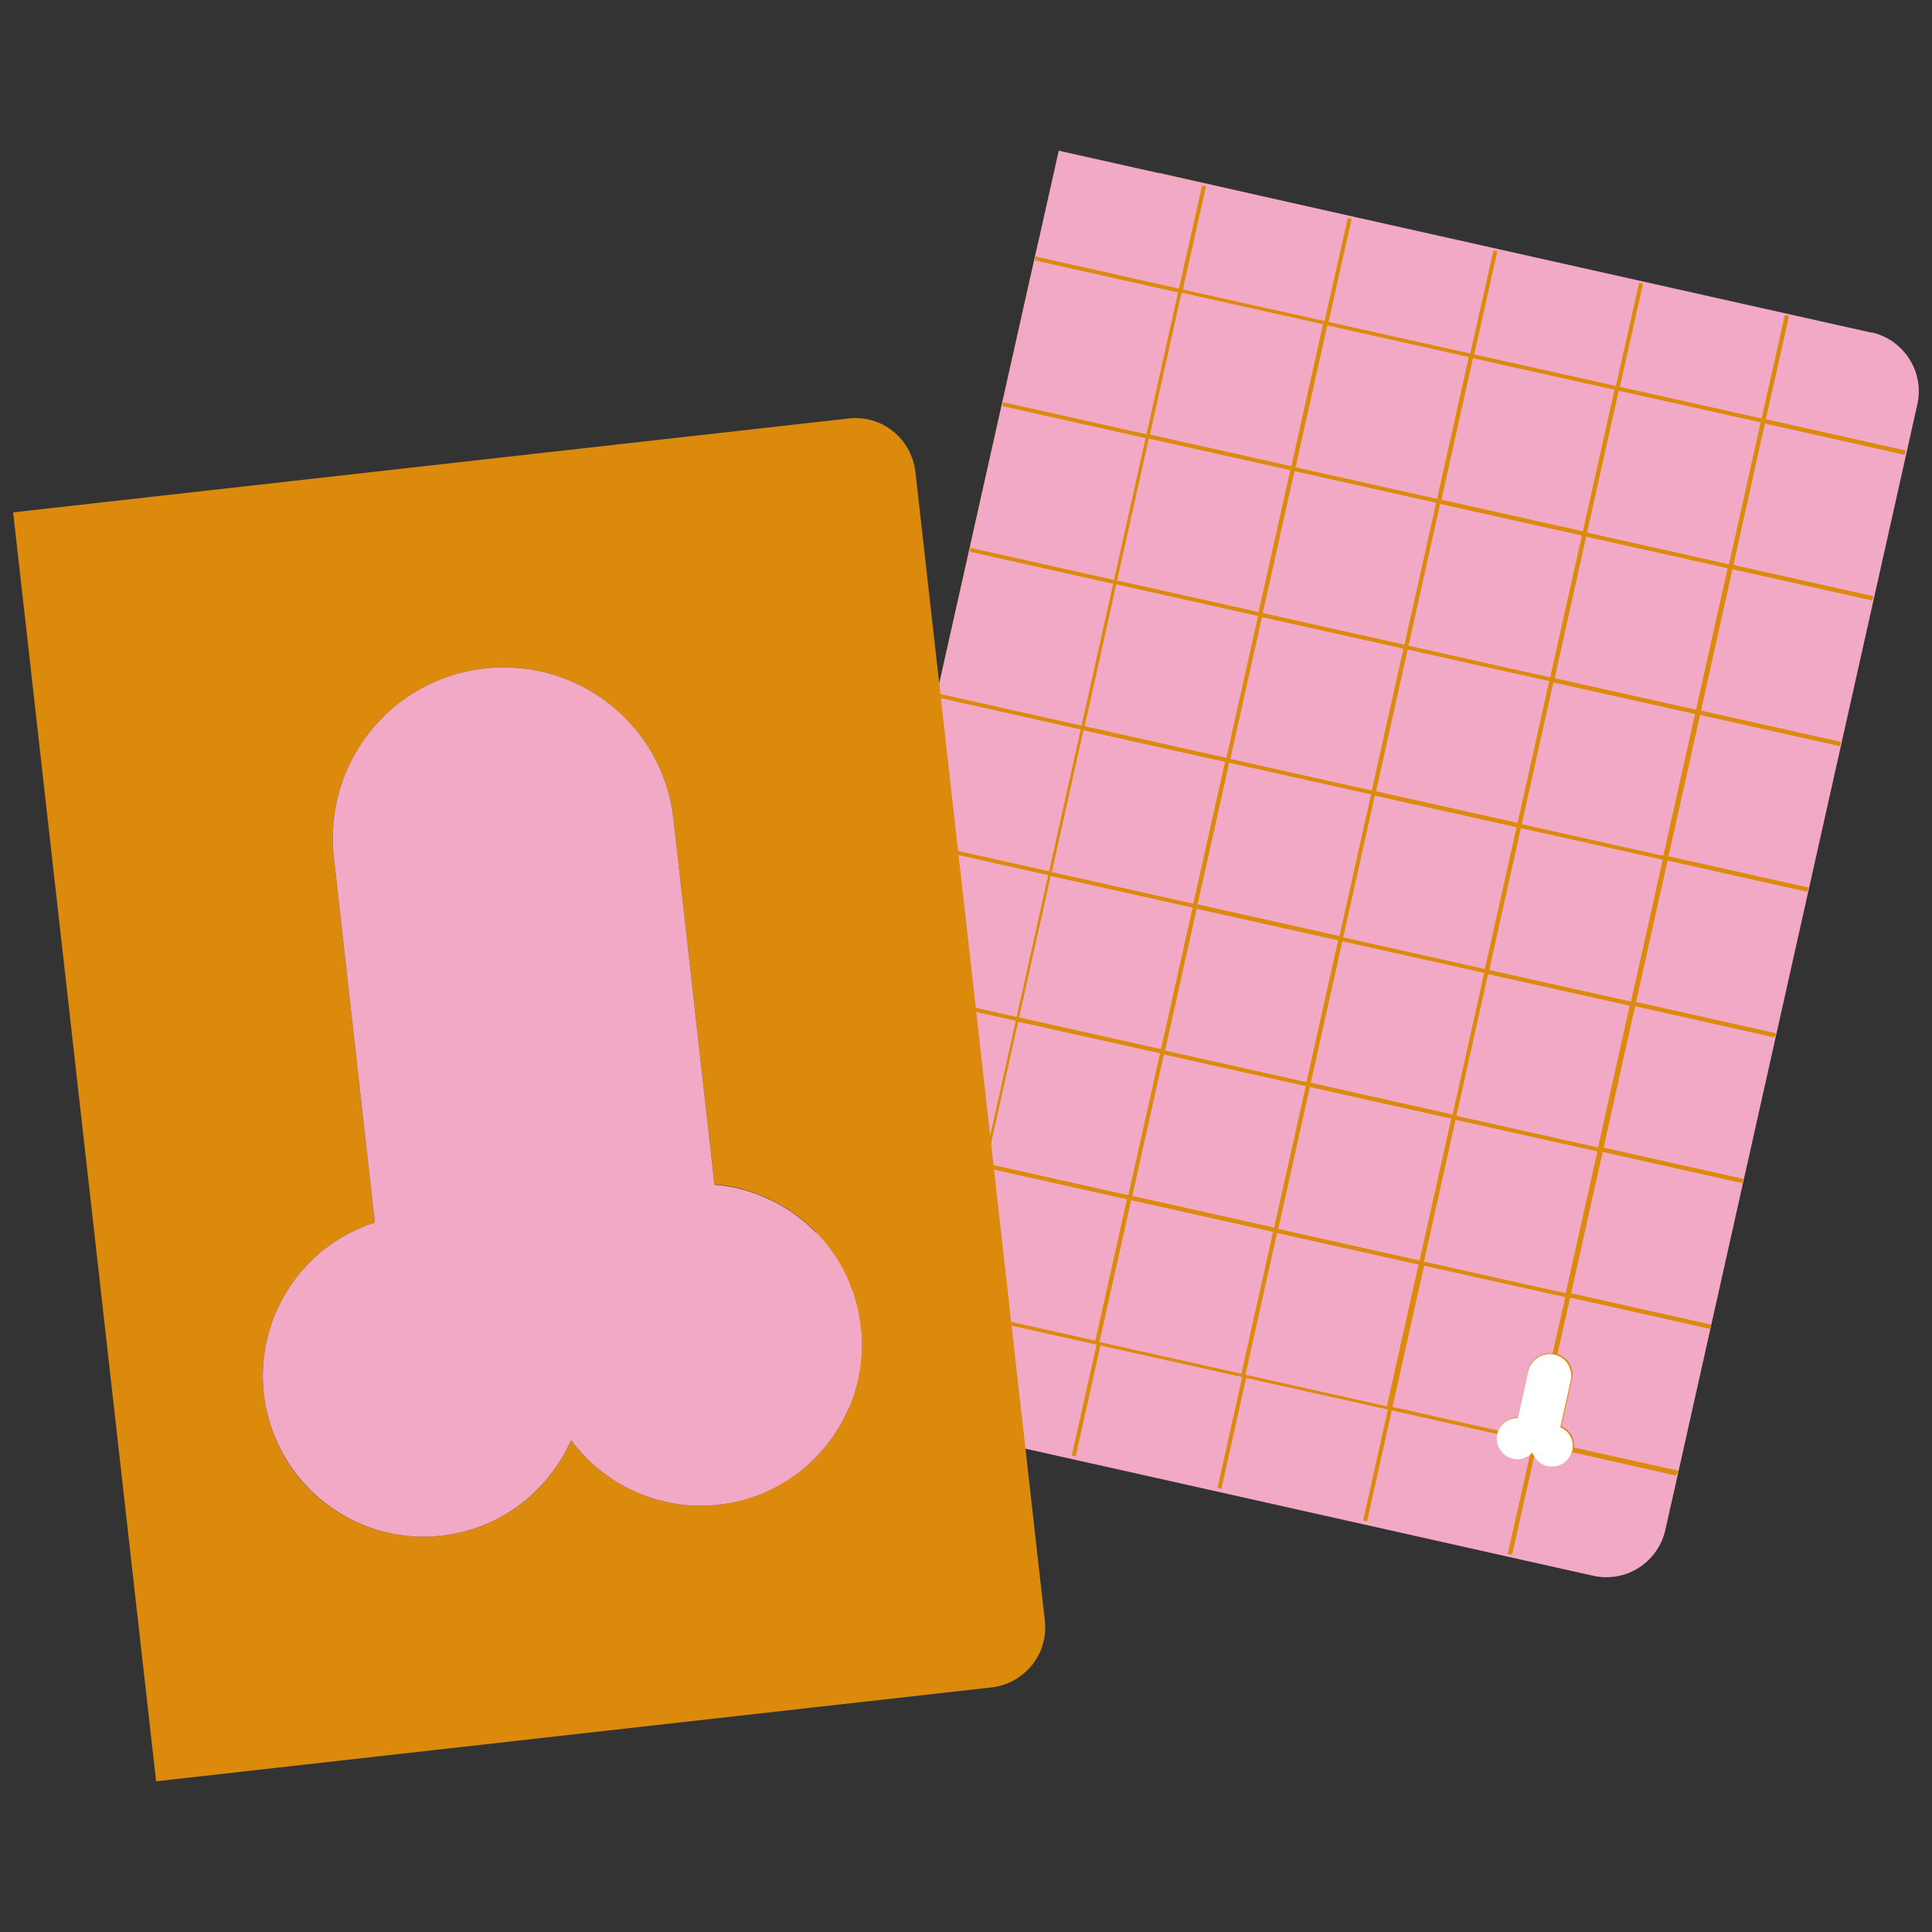 <svg viewBox="0 0 500 500" version="1.1" xmlns="http://www.w3.org/2000/svg" id="Laag_1">
  
  <rect x="0" y="0" width="500" height="500" fill="#333333" stroke="none"/>
  
  <defs>
    <style>
      .st0 {
        fill: #fff;
      }

      .st1 {
        fill: #db8a0c;
      }

      .st2 {
        fill: #f2a9c6;
      }
    </style>
  </defs>
  <polygon points="277.8 60.9 300.3 44.8 488.6 87.7 493.2 116.7 432.5 389.1 395.5 404 215.7 363.2 243.1 176.7 268.6 63 277.8 60.9" class="st1"></polygon>
  <g>
    <rect transform="translate(66.4 539.7) rotate(-77.4)" height="37.7" width="37.7" y="209.5" x="351.3" class="st2"></rect>
    <rect transform="translate(23 560.9) rotate(-77.4)" height="37.7" width="37.7" y="247.3" x="342.9" class="st2"></rect>
    <rect transform="translate(-20.5 582.2) rotate(-77.4)" height="37.7" width="37.7" y="285" x="334.4" class="st2"></rect>
    <rect transform="translate(175.5 432.5) rotate(-77.4)" height="37.7" width="37.7" y="87.8" x="338.9" class="st2"></rect>
    <rect transform="translate(109.8 518.4) rotate(-77.4)" height="37.7" width="37.7" y="171.8" x="359.8" class="st2"></rect>
    <rect transform="translate(-41.7 538.7) rotate(-77.4)" height="37.7" width="37.7" y="276.6" x="296.7" class="st2"></rect>
    <rect transform="translate(154.2 389.1) rotate(-77.4)" height="37.7" width="37.7" y="79.4" x="301.2" class="st2"></rect>
    <rect transform="translate(153.3 497.2) rotate(-77.4)" height="37.7" width="37.7" y="134" x="368.2" class="st2"></rect>
    <rect transform="translate(88.6 475) rotate(-77.4)" height="37.7" width="37.7" y="163.3" x="322" class="st2"></rect>
    <rect transform="translate(196.7 475.9) rotate(-77.4)" height="37.7" width="37.7" y="96.3" x="376.7" class="st2"></rect>
    <rect transform="translate(1.7 517.5) rotate(-77.4)" height="37.7" width="37.7" y="238.8" x="305.1" class="st2"></rect>
    <path d="M390.4,367.3c.8-.4,1.6-.5,2.4-.5l2.7-12.1c.6-2.9,3.4-4.8,6.3-4.4l3.3-14.6-36.8-8.2-8.2,36.8,27.6,6.2c.4-1.3,1.4-2.5,2.8-3.2Z" class="st2"></path>
    <rect transform="translate(45.2 496.2) rotate(-77.4)" height="37.7" width="37.7" y="201.1" x="313.6" class="st2"></rect>
    <rect transform="translate(132 453.8) rotate(-77.4)" height="37.7" width="37.7" y="125.6" x="330.5" class="st2"></rect>
    <rect transform="translate(87.7 583.1) rotate(-77.4)" height="37.7" width="37.7" y="218" x="389" class="st2"></rect>
    <rect transform="translate(.8 625.6) rotate(-77.4)" height="37.7" width="37.7" y="293.5" x="372.1" class="st2"></rect>
    <rect transform="translate(110.8 410.3) rotate(-77.4)" height="37.7" width="37.7" y="117.1" x="292.7" class="st2"></rect>
    <rect transform="translate(44.2 604.4) rotate(-77.4)" height="37.7" width="37.7" y="255.7" x="380.6" class="st2"></rect>
    <rect transform="translate(131.1 561.9) rotate(-77.4)" height="37.7" width="37.7" y="180.2" x="397.5" class="st2"></rect>
    <rect transform="translate(218 519.4) rotate(-77.4)" height="37.7" width="37.7" y="104.8" x="414.4" class="st2"></rect>
    <rect transform="translate(174.5 540.6) rotate(-77.4)" height="37.7" width="37.7" y="142.5" x="406" class="st2"></rect>
    <path d="M484.4,86.1l-210.4-47.1-72.1,321.7,210.4,47.1c8.4,1.9,16.8-3.4,18.7-11.9l65.2-291.2c1.9-8.4-3.4-16.8-11.9-18.7ZM492.9,117.7l-36.2-8.1-8.2,36.8,36.2,8.1-.2.9-36.2-8.1-8.2,36.8,36.2,8.1-.2.9-36.2-8.1-8.2,36.8,36.2,8.1-.2.9-36.2-8.1-8.2,36.8,36.2,8.1-.2.9-36.2-8.1-8.2,36.8,36.2,8.1-.2.9-36.2-8.1-8.2,36.8,36.2,8.1-.2.9-36.2-8.1-3.3,14.6c2.8.9,4.5,3.7,3.8,6.6l-2.7,12.1c1.1.5,2.1,1.4,2.7,2.5.5,1,.6,2,.5,3l27,6-.2.9-27-6.1c-.4,1.3-1.4,2.5-2.8,3.2-2.6,1.3-5.8.2-7.1-2.4l-5.8,25.9-.9-.2,5.8-25.9c-.3.2-.6.5-1,.6-2.7,1.3-5.8.2-7.1-2.5-.5-1-.6-2-.5-3l-27.6-6.2-6.4,28.7-.9-.2,6.4-28.7-36.8-8.2-6.4,28.7-.9-.2,6.4-28.7-36.8-8.2-6.4,28.7-.9-.2,6.4-28.7-36.8-8.2-6.4,28.7-.9-.2,6.4-28.7-37.1-8.3.2-.9,37.1,8.3,8.2-36.8-37.1-8.3.2-.9,37.1,8.3,8.2-36.8-37.1-8.3.2-.9,37.1,8.3,8.2-36.8-37.1-8.3.2-.9,37.1,8.3,8.2-36.8-37.1-8.3.2-.9,37.1,8.3,8.2-36.8-37.1-8.3.2-.9,37.1,8.3,8.2-36.8-37.1-8.3.2-.9,37.1,8.3,8.2-36.8-37.1-8.3.2-.9,37.1,8.3,6-26.7.9.2-6,26.7,36.8,8.2,6-26.7.9.2-6,26.7,36.8,8.2,6-26.7.9.2-6,26.7,36.8,8.2,6-26.7.9.2-6,26.7,36.8,8.2,6-26.7.9.2-6,26.7,36.2,8.1-.2.9Z" class="st2"></path>
    <rect transform="translate(-62.9 495.3) rotate(-77.4)" height="37.7" width="37.7" y="268.1" x="258.9" class="st2"></rect>
    <rect transform="translate(-19.5 474) rotate(-77.4)" height="37.7" width="37.7" y="230.4" x="267.4" class="st2"></rect>
    <rect transform="translate(23.9 452.8) rotate(-77.4)" height="37.7" width="37.7" y="192.6" x="275.8" class="st2"></rect>
    <rect transform="translate(-63.9 603.4) rotate(-77.4)" height="37.7" width="37.7" y="322.7" x="325.9" class="st2"></rect>
    <rect transform="translate(67.4 431.6) rotate(-77.4)" height="37.7" width="37.7" y="154.9" x="284.3" class="st2"></rect>
    <rect transform="translate(-85.1 560) rotate(-77.4)" height="37.7" width="37.7" y="314.3" x="288.2" class="st2"></rect>
    <rect transform="translate(-106.4 516.5) rotate(-77.4)" height="37.7" width="37.7" y="305.8" x="250.5" class="st2"></rect>
    <path d="M396.6,375.7c-.2.2-.4.4-.6.6l-5.8,25.9.9.2,5.8-25.9s0,0,0,0c-.1-.2-.2-.5-.3-.7Z" class="st1"></path>
    <path d="M462.9,81.9l-.9-.2-6,26.7-36.8-8.2,6-26.7-.9-.2-6,26.7-36.8-8.2,6-26.7-.9-.2-6,26.7-36.8-8.2,6-26.7-.9-.2-6,26.7-36.8-8.2,6-26.7-.9-.2-6,26.7-37.1-8.3-.2.9,37.1,8.3-8.2,36.8-37.1-8.3-.2.9,37.1,8.3-8.2,36.8-37.1-8.3-.2.9,37.1,8.3-8.2,36.8-37.1-8.3-.2.9,37.1,8.3-8.2,36.8-37.1-8.3-.2.9,37.1,8.3-8.2,36.8-37.1-8.3-.2.9,37.1,8.3-8.2,36.8-37.1-8.3-.2.9,37.1,8.3-8.2,36.8-37.1-8.3-.2.9,37.1,8.3-6.4,28.7.9.2,6.4-28.7,36.8,8.2-6.4,28.7.9.2,6.4-28.7,36.8,8.2-6.4,28.7.9.2,6.4-28.7,36.8,8.2-6.4,28.7.9.2,6.4-28.7,27.6,6.2c0-.3.1-.6.2-.9l-27.6-6.2,8.2-36.8,36.8,8.2-3.3,14.6c.2,0,.3,0,.5,0h0c.2,0,.3,0,.5.1l3.3-14.6,36.2,8.1.2-.9-36.2-8.1,8.2-36.8,36.2,8.1.2-.9-36.2-8.1,8.2-36.8,36.2,8.1.2-.9-36.2-8.1,8.2-36.8,36.2,8.1.2-.9-36.2-8.1,8.2-36.8,36.2,8.1.2-.9-36.2-8.1,8.2-36.8,36.2,8.1.2-.9-36.2-8.1,8.2-36.8,36.2,8.1.2-.9-36.2-8.1,6-26.7ZM418,100.9l-8.2,36.8-36.8-8.2,8.2-36.8,36.8,8.2ZM363.4,167.9l-8.2,36.8-36.8-8.2,8.2-36.8,36.8,8.2ZM326.8,158.7l8.2-36.8,36.8,8.2-8.2,36.8-36.8-8.2ZM354.9,205.6l-8.2,36.8-36.8-8.2,8.2-36.8,36.8,8.2ZM346.5,243.4l-8.2,36.8-36.8-8.2,8.2-36.8,36.8,8.2ZM338,281.1l-8.2,36.8-36.8-8.2,8.2-36.8,36.8,8.2ZM339,281.3l36.8,8.2-8.2,36.8-36.8-8.2,8.2-36.8ZM339.2,280.4l8.2-36.8,36.8,8.2-8.2,36.8-36.8-8.2ZM347.6,242.7l8.2-36.8,36.8,8.2-8.2,36.8-36.8-8.2ZM356.1,204.9l8.2-36.8,36.8,8.2-8.2,36.8-36.8-8.2ZM364.5,167.2l8.2-36.8,36.8,8.2-8.2,36.8-36.8-8.2ZM380.3,92.4l-8.2,36.8-36.8-8.2,8.2-36.8,36.8,8.2ZM305.8,75.7l36.8,8.2-8.2,36.8-36.8-8.2,8.2-36.8ZM297.3,113.5l36.8,8.2-8.2,36.8-36.8-8.2,8.2-36.8ZM288.9,151.2l36.8,8.2-8.2,36.8-36.8-8.2,8.2-36.8ZM280.4,189l36.8,8.2-8.2,36.8-36.8-8.2,8.2-36.8ZM271.9,226.7l36.8,8.2-8.2,36.8-36.8-8.2,8.2-36.8ZM263.5,264.4l36.8,8.2-8.2,36.8-36.8-8.2,8.2-36.8ZM246.8,339l8.2-36.8,36.8,8.2-8.2,36.8-36.8-8.2ZM284.5,347.4l8.2-36.8,36.8,8.2-8.2,36.8-36.8-8.2ZM359.1,364.1l-36.8-8.2,8.2-36.8,36.8,8.2-8.2,36.8ZM405.3,334.8l-36.8-8.2,8.2-36.8,36.8,8.2-8.2,36.8ZM413.7,297.1l-36.8-8.2,8.2-36.8,36.8,8.2-8.2,36.8ZM422.2,259.3l-36.8-8.2,8.2-36.8,36.8,8.2-8.2,36.8ZM430.6,221.6l-36.8-8.2,8.2-36.8,36.8,8.2-8.2,36.8ZM439.1,183.9l-36.8-8.2,8.2-36.8,36.8,8.2-8.2,36.8ZM447.5,146.1l-36.8-8.2,8.2-36.8,36.8,8.2-8.2,36.8Z" class="st1"></path>
    <path d="M433.8,381.8l.2-.9-27-6c0,.3-.1.6-.2.9l27,6.1Z" class="st1"></path>
    <path d="M402.3,350.5c-.2,0-.3,0-.5,0-2.9-.4-5.6,1.5-6.3,4.4l-2.7,12.1c-.8,0-1.6.1-2.4.5-1.4.7-2.3,1.8-2.8,3.2,0,.3-.2.6-.2.9-.1,1,0,2,.5,3,1.3,2.7,4.5,3.8,7.1,2.5.4-.2.7-.4,1-.6.2-.2.4-.4.6-.6,0,.3.2.5.3.7,0,0,0,0,0,0,1.3,2.6,4.4,3.7,7.1,2.4,1.4-.7,2.3-1.8,2.8-3.2,0-.3.2-.6.2-.9.1-1,0-2-.5-3-.6-1.2-1.5-2-2.7-2.5l2.7-12.1c.6-2.9-1-5.8-3.8-6.6-.2,0-.3,0-.5-.1h0Z" class="st0"></path>
  </g>
  <g>
    <path d="M270.4,419.4l-33.5-297.3c-1-8.6-8.7-14.8-17.3-13.8L3.4,132.6l37,328.4,216.2-24.3c8.6-1,14.8-8.7,13.8-17.3ZM189.4,388.9c-16.3,3.2-32.3-3.6-41.6-16.2-5.3,12.1-16.2,21.5-30.1,24.2-22.6,4.5-44.5-10.2-48.9-32.8-4.1-21,8.3-41.4,28.2-47.7l-10.6-94.5c-2.7-24.3,14.8-46.2,39-48.9h0c24.3-2.7,46.2,14.8,48.9,39l10.6,94.5c18,1.5,33.7,14.8,37.3,33.4,4.5,22.6-10.2,44.5-32.8,48.9Z" class="st1"></path>
    <path d="M184.9,306.5l-10.6-94.5c-2.7-24.3-24.6-41.7-48.9-39h0c-24.3,2.7-41.7,24.6-39,48.9l10.6,94.5c-19.9,6.3-32.3,26.7-28.2,47.7,4.5,22.6,26.4,37.3,48.9,32.8,13.9-2.7,24.8-12.2,30.1-24.2,9.3,12.6,25.3,19.4,41.6,16.2,22.6-4.5,37.3-26.4,32.8-48.9-3.7-18.7-19.3-31.9-37.3-33.4Z" class="st2"></path>
  </g>
</svg>